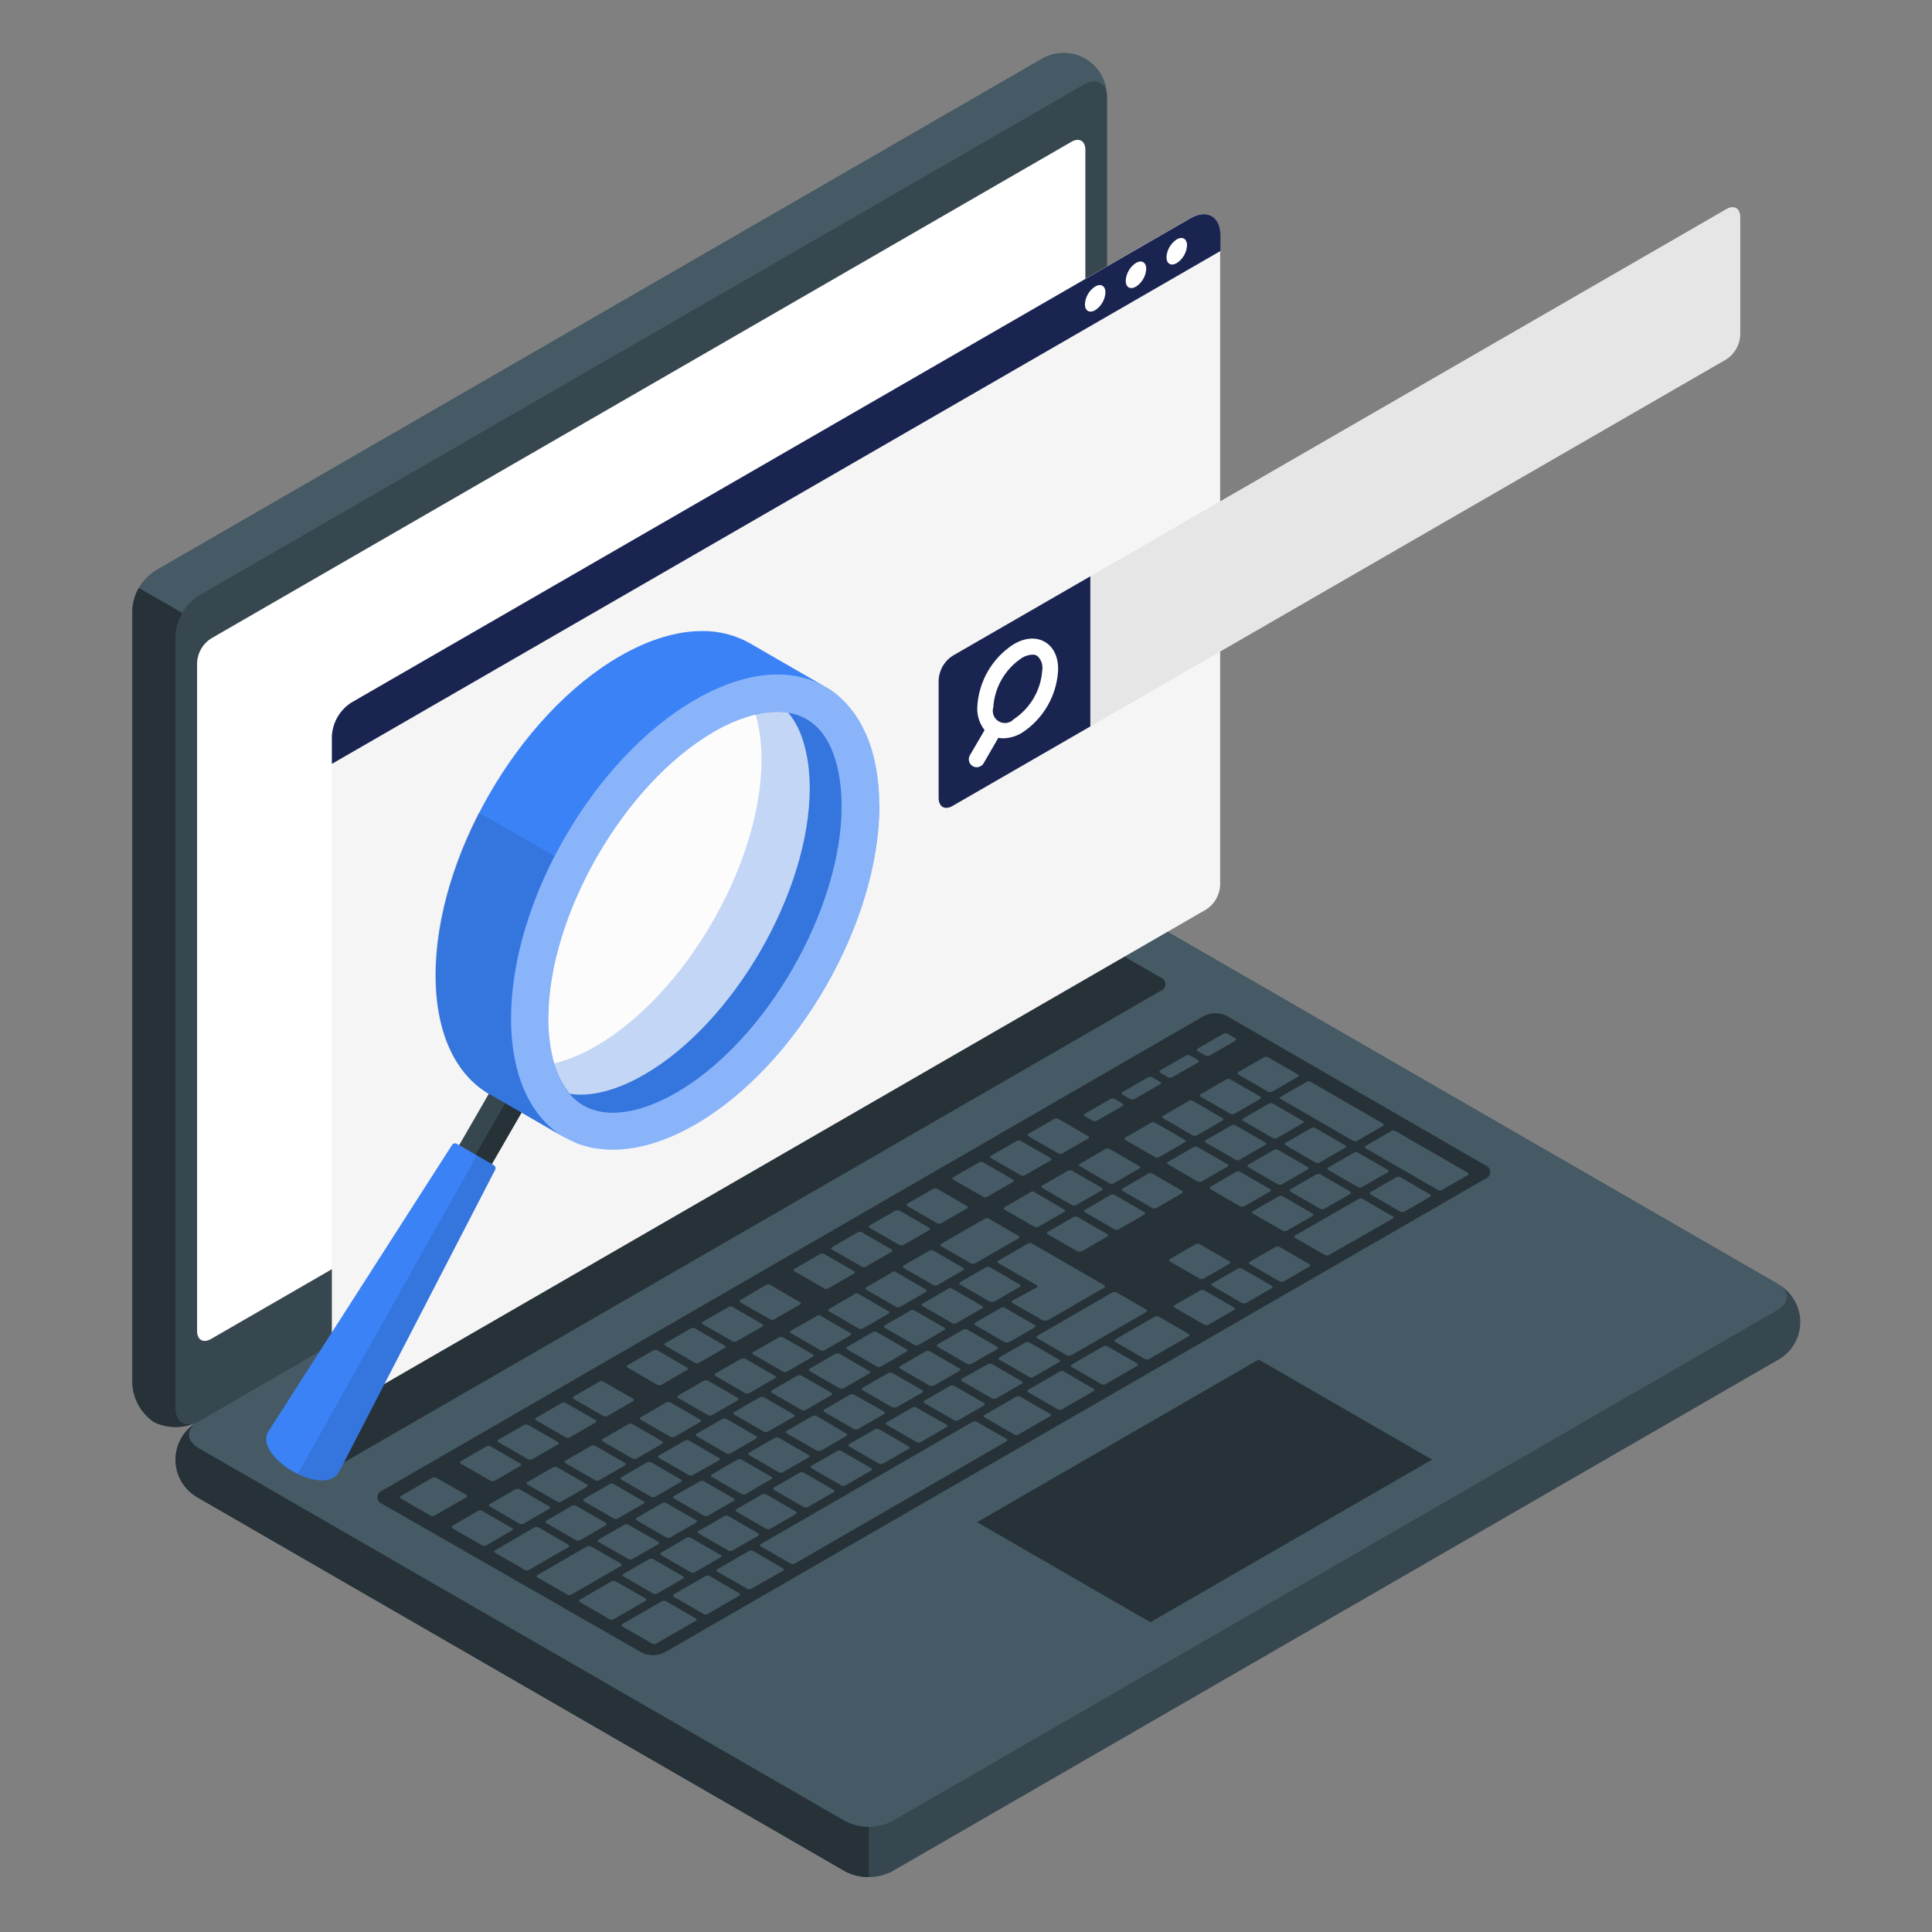 <?xml version="1.0" encoding="UTF-8"?>
<svg width="512px" height="512px" viewBox="0 0 512 512" version="1.1" xmlns="http://www.w3.org/2000/svg" xmlns:xlink="http://www.w3.org/1999/xlink">
    <rect x="0" y="0" width="512" height="512" fill="#808080" stroke="none"/>
    <title>hledani</title>
    <g id="hledani" stroke="none" stroke-width="1" fill="none" fill-rule="evenodd">
        <g id="report" transform="translate(35, 14)" fill-rule="nonzero">
            <path d="M11.49,372.811 C11.796,376.98 14.069,380.753 17.61,382.974 L189.101,481.984 C192.948,483.936 197.494,483.936 201.341,481.984 L435.97,346.508 C439.739,344.518 442.097,340.606 442.097,336.345 C442.097,332.083 439.739,328.172 435.97,326.182 L264.493,227.243 C260.647,225.291 256.1,225.291 252.253,227.243 L17.61,362.677 C14.076,364.891 11.805,368.653 11.49,372.811 Z" id="Path" fill="#37474F"></path>
            <path d="M82.253,325.334 L17.617,362.677 C13.848,364.666 11.49,368.578 11.49,372.839 C11.49,377.101 13.848,381.012 17.617,383.002 L189.108,482.012 C190.994,482.997 193.101,483.484 195.228,483.426 L195.228,325.334 L82.253,325.334 Z" id="Path" fill="#263238"></path>
            <path d="M5.739,362.875 C2.284,360.52 0.153,356.664 0,352.486 L0,147.836 C0.231,143.528 2.505,139.589 6.12,137.236 L240.748,1.759 C244.358,-0.505 248.922,-0.589 252.612,1.54 C256.303,3.669 258.514,7.664 258.36,11.921 L258.36,216.585 C258.125,220.892 255.851,224.829 252.239,227.186 L17.611,362.677 C13.911,364.628 9.502,364.702 5.739,362.875 Z" id="Path" fill="#455A64"></path>
            <path d="M28.724,157.349 L1.798,141.801 C0.726,143.635 0.138,145.712 0.088,147.836 L0.088,352.486 C0.242,356.664 2.373,360.52 5.827,362.875 C9.591,364.689 13.993,364.605 17.686,362.649 L44.455,347.2 L28.724,157.349 Z" id="Path" fill="#263238"></path>
            <path d="M11.49,154.48 L11.49,359.115 C11.49,363.017 14.232,364.599 17.61,362.649 L252.239,227.186 C255.851,224.829 258.124,220.892 258.359,216.586 L258.359,11.936 C258.359,8.035 255.617,6.452 252.239,8.402 L17.61,143.879 C13.995,146.233 11.721,150.172 11.49,154.48 Z" id="Path" fill="#37474F"></path>
            <path d="M17.61,369.744 L189.101,468.684 C192.948,470.636 197.495,470.636 201.341,468.684 L435.97,333.207 C439.363,331.257 439.363,328.091 435.97,326.14 L264.494,227.2 C260.647,225.249 256.1,225.249 252.253,227.2 L17.61,362.677 C14.218,364.599 14.218,367.765 17.61,369.744 Z" id="Path" fill="#455A64"></path>
            <path d="M20.901,155.228 L248.957,23.568 C250.978,22.395 252.632,23.342 252.632,25.688 L252.632,202.833 C252.488,205.416 251.123,207.777 248.957,209.193 L20.901,340.854 C18.866,342.027 17.226,341.08 17.226,338.734 L17.226,161.589 C17.364,159.003 18.73,156.639 20.901,155.228 Z" id="Path" fill="#FFFFFF"></path>
            <path d="M37.519,364.416 L255.314,238.621 C257.237,237.646 259.51,237.646 261.433,238.621 L272.585,245.052 C273.343,245.309 273.852,246.019 273.852,246.818 C273.852,247.618 273.343,248.328 272.585,248.585 L54.748,374.366 C52.825,375.341 50.552,375.341 48.628,374.366 L37.519,367.949 C36.762,367.692 36.253,366.982 36.253,366.182 C36.253,365.383 36.762,364.672 37.519,364.416 Z" id="Path" fill="#263238"></path>
            <path d="M66.235,381.052 L284.016,255.257 C285.944,254.281 288.222,254.281 290.15,255.257 L358.659,294.832 C359.416,295.089 359.925,295.8 359.925,296.599 C359.925,297.399 359.416,298.109 358.659,298.366 L141.118,423.906 C139.19,424.882 136.913,424.882 134.984,423.906 L66.235,384.514 C65.516,384.242 65.04,383.552 65.04,382.783 C65.04,382.013 65.516,381.324 66.235,381.052 Z" id="Path" fill="#263238"></path>
            <path d="M261.456,311.794 L268.283,307.85 C268.566,307.681 268.552,307.412 268.283,307.228 L260.396,302.677 C260.055,302.501 259.649,302.501 259.308,302.677 L252.495,306.621 C252.198,306.79 252.213,307.059 252.495,307.242 L260.383,311.794 C260.72,311.965 261.119,311.965 261.456,311.794 Z M248.001,296.246 L241.188,300.19 C240.891,300.345 240.905,300.628 241.188,300.811 L249.075,305.362 C249.416,305.538 249.822,305.538 250.163,305.362 L256.99,301.419 C257.273,301.25 257.259,300.967 256.99,300.797 L249.089,296.246 C248.748,296.07 248.342,296.07 248.001,296.246 Z M225.98,308.967 L214.432,315.624 C214.149,315.793 214.163,316.076 214.432,316.26 L222.319,320.811 C222.66,320.988 223.066,320.988 223.407,320.811 L234.94,314.154 C235.237,313.984 235.209,313.702 234.94,313.532 L227.054,308.967 C226.717,308.791 226.316,308.791 225.98,308.967 Z M238.036,301.998 L231.223,305.942 C230.927,306.112 230.941,306.394 231.223,306.564 L239.11,311.115 C239.452,311.291 239.857,311.291 240.199,311.115 L247.025,307.172 C247.308,307.002 247.294,306.734 247.025,306.55 L239.124,301.9 C238.783,301.723 238.377,301.723 238.036,301.9 L238.036,301.998 Z M211.28,317.447 L204.467,321.377 C204.17,321.546 204.199,321.829 204.467,322.012 L212.354,326.564 C212.692,326.733 213.09,326.733 213.428,326.564 L220.255,322.62 C220.538,322.451 220.523,322.168 220.255,321.999 L212.368,317.447 C212.027,317.271 211.621,317.271 211.28,317.447 Z M201.386,323.2 L194.573,327.144 C194.276,327.299 194.305,327.582 194.573,327.765 L202.46,332.317 C202.801,332.492 203.207,332.492 203.548,332.317 L210.375,328.373 C210.658,328.204 210.644,327.921 210.375,327.751 L202.403,323.101 C202.062,322.925 201.656,322.925 201.315,323.101 L201.386,323.2 Z M232.411,341.716 L239.223,337.772 C239.52,337.603 239.492,337.334 239.223,337.15 L231.336,332.599 C231,332.423 230.599,332.423 230.262,332.599 L223.435,336.542 C223.153,336.712 223.167,336.981 223.435,337.164 L231.322,341.716 C231.655,341.846 232.028,341.82 232.34,341.645 L232.411,341.716 Z M222.432,347.468 L229.259,343.525 C229.542,343.369 229.527,343.087 229.259,342.903 L221.372,338.352 C221.03,338.176 220.625,338.176 220.284,338.352 L213.471,342.295 C213.174,342.465 213.202,342.748 213.471,342.917 L221.357,347.468 C221.686,347.599 222.055,347.573 222.361,347.398 L222.432,347.468 Z M212.467,353.221 L219.294,349.292 C219.577,349.122 219.563,348.84 219.294,348.656 L211.407,344.104 C211.064,343.935 210.662,343.935 210.318,344.104 L203.506,348.048 C203.209,348.218 203.237,348.501 203.506,348.67 L211.379,353.221 C211.711,353.352 212.085,353.326 212.397,353.151 L212.467,353.221 Z M202.573,358.974 L209.4,355.045 C209.683,354.875 209.668,354.592 209.4,354.408 L201.513,349.857 C201.172,349.681 200.766,349.681 200.425,349.857 L193.612,353.786 C193.315,353.956 193.33,354.238 193.612,354.423 L201.499,358.974 C201.807,359.074 202.142,359.049 202.432,358.903 L202.573,358.974 Z M251.633,317.645 L258.46,313.702 C258.742,313.546 258.729,313.263 258.46,313.08 L250.573,308.528 C250.23,308.359 249.828,308.359 249.485,308.528 L242.672,312.472 C242.375,312.641 242.389,312.924 242.672,313.094 L250.559,317.645 C250.866,317.75 251.204,317.725 251.492,317.574 L251.633,317.645 Z M242.446,336.02 L257.654,327.228 C257.937,327.073 257.923,326.79 257.654,326.606 L238.502,315.554 C238.161,315.377 237.755,315.377 237.414,315.554 L229.555,320.105 C229.259,320.26 229.287,320.543 229.555,320.726 L239.704,326.578 C240.015,326.762 240.029,327.045 239.704,327.214 L233.301,330.691 C233.018,330.847 233.033,331.129 233.301,331.313 L241.216,335.822 C241.546,336.02 241.952,336.047 242.305,335.892 L242.446,336.02 Z M191.492,328.952 L184.679,332.896 C184.382,333.066 184.397,333.334 184.679,333.518 L192.566,338.069 C192.908,338.245 193.313,338.245 193.655,338.069 L200.482,334.126 C200.764,333.956 200.75,333.688 200.482,333.504 L192.594,328.952 C192.227,328.696 191.745,328.668 191.35,328.882 L191.492,328.952 Z M181.598,334.705 L174.559,338.648 C174.276,338.818 174.291,339.101 174.559,339.27 L182.446,343.822 C182.787,343.998 183.193,343.998 183.534,343.822 L190.361,339.878 C190.644,339.723 190.629,339.44 190.361,339.256 L182.418,334.663 C182.096,334.496 181.716,334.486 181.386,334.635 L181.598,334.705 Z M131.535,399.157 C131.875,399.333 132.282,399.333 132.622,399.157 L139.449,395.214 C139.732,395.058 139.718,394.776 139.449,394.592 L131.535,390.069 C131.193,389.893 130.788,389.893 130.446,390.069 L123.633,394.012 C123.337,394.182 123.35,394.465 123.633,394.635 L131.535,399.157 Z M101.612,380.67 L94.785,384.613 C94.503,384.783 94.516,385.052 94.785,385.235 L102.672,389.786 C103.014,389.962 103.419,389.962 103.761,389.786 L110.587,385.843 C110.87,385.673 110.856,385.405 110.587,385.221 L102.701,380.67 C102.371,380.508 101.985,380.508 101.655,380.67 L101.612,380.67 Z M117.654,394.168 C117.996,394.344 118.401,394.344 118.743,394.168 L125.556,390.224 C125.852,390.069 125.824,389.786 125.556,389.603 L117.683,385.052 C117.341,384.875 116.936,384.875 116.594,385.052 L109.767,388.995 C109.485,389.165 109.499,389.447 109.767,389.617 L117.654,394.168 Z M149.132,402.648 L155.958,398.705 C156.241,398.536 156.227,398.267 155.958,398.083 L148.072,393.532 C147.73,393.356 147.325,393.356 146.983,393.532 L140.17,397.476 C139.874,397.631 139.902,397.914 140.17,398.097 L148.043,402.648 C148.394,402.844 148.819,402.849 149.174,402.663 L149.132,402.648 Z M138.079,408.302 C138.42,408.478 138.826,408.478 139.167,408.302 L145.994,404.359 C146.276,404.203 146.262,403.921 145.994,403.737 L138.107,399.186 C137.765,399.009 137.36,399.009 137.018,399.186 L130.206,403.129 C129.909,403.299 129.923,403.582 130.206,403.751 L138.079,408.302 Z M111.577,374.832 L104.764,378.776 C104.467,378.931 104.482,379.214 104.764,379.398 L112.651,383.949 C112.993,384.125 113.398,384.125 113.74,383.949 L120.566,380.006 C120.849,379.836 120.835,379.553 120.566,379.384 L112.679,374.832 C112.332,374.692 111.939,374.723 111.619,374.917 L111.577,374.832 Z M161.414,346.069 L154.587,349.999 C154.304,350.168 154.319,350.451 154.587,350.62 L162.474,355.186 C162.817,355.355 163.22,355.355 163.562,355.186 L170.375,351.256 C170.672,351.087 170.658,350.804 170.375,350.62 L162.489,346.069 C162.15,345.938 161.769,345.969 161.456,346.154 L161.414,346.069 Z M121.64,369.164 L114.828,373.094 C114.531,373.263 114.545,373.546 114.828,373.73 L122.715,378.281 C123.057,378.45 123.46,378.45 123.803,378.281 L130.63,374.338 C130.912,374.168 130.898,373.885 130.63,373.716 L122.743,369.15 C122.394,368.981 121.985,368.986 121.64,369.164 Z M171.478,340.387 L164.595,344.302 C164.312,344.472 164.326,344.754 164.595,344.924 L172.481,349.475 C172.823,349.652 173.228,349.652 173.57,349.475 L180.382,345.546 C180.679,345.377 180.665,345.094 180.382,344.91 L172.524,340.415 C172.181,340.232 171.773,340.222 171.421,340.387 L171.478,340.387 Z M151.548,351.906 L144.722,355.836 C144.439,356.005 144.453,356.288 144.722,356.472 L152.609,361.023 C152.951,361.192 153.354,361.192 153.697,361.023 L160.509,357.094 C160.806,356.924 160.778,356.642 160.509,356.458 L152.637,351.906 C152.278,351.718 151.85,351.718 151.492,351.906 L151.548,351.906 Z M141.57,357.659 L134.757,361.589 C134.46,361.758 134.489,362.041 134.757,362.224 L142.644,366.776 C142.987,366.945 143.389,366.945 143.732,366.776 L150.545,362.846 C150.828,362.677 150.813,362.394 150.545,362.211 L142.658,357.659 C142.3,357.471 141.871,357.471 141.513,357.659 L141.57,357.659 Z M131.535,363.412 L124.722,367.341 C124.425,367.511 124.453,367.794 124.722,367.977 L132.595,372.528 C132.936,372.704 133.342,372.704 133.683,372.528 L140.51,368.599 C140.792,368.429 140.778,368.147 140.51,367.963 L132.622,363.412 C132.28,363.243 131.877,363.243 131.535,363.412 Z M182.488,370.479 L189.301,366.549 C189.598,366.38 189.584,366.097 189.301,365.914 L181.4,361.264 C181.057,361.094 180.655,361.094 180.311,361.264 L173.485,365.193 C173.202,365.363 173.216,365.645 173.485,365.829 L181.371,370.38 C181.72,370.58 182.145,370.59 182.503,370.409 L182.488,370.479 Z M270.05,283.525 L263.223,287.468 C262.941,287.638 262.954,287.906 263.223,288.091 L271.11,292.642 C271.452,292.818 271.857,292.818 272.199,292.642 L279.011,288.698 C279.308,288.529 279.294,288.26 279.011,288.076 L271.124,283.525 C270.787,283.354 270.387,283.354 270.05,283.525 Z M257.979,290.493 L251.167,294.437 C250.87,294.592 250.898,294.875 251.167,295.058 L259.04,299.61 C259.382,299.779 259.785,299.779 260.128,299.61 L266.955,295.666 C267.237,295.497 267.223,295.214 266.955,295.045 L259.068,290.493 C258.735,290.29 258.322,290.263 257.965,290.423 L257.979,290.493 Z M280.015,277.772 L273.202,281.716 C272.905,281.871 272.92,282.154 273.202,282.338 L281.089,286.889 C281.431,287.065 281.836,287.065 282.178,286.889 L289.004,282.946 C289.287,282.776 289.273,282.493 289.004,282.324 L281.117,277.772 C280.766,277.543 280.32,277.517 279.944,277.702 L280.015,277.772 Z M228.425,330.974 L235.252,327.03 C235.535,326.861 235.52,326.578 235.252,326.408 L227.365,321.857 C227.023,321.681 226.618,321.681 226.276,321.857 L219.464,325.801 C219.167,325.956 219.181,326.239 219.464,326.423 L227.35,330.974 C227.695,331.118 228.088,331.092 228.41,330.903 L228.425,330.974 Z M291.068,272.048 C290.726,271.872 290.321,271.872 289.979,272.048 L283.167,275.991 C282.87,276.147 282.884,276.429 283.167,276.614 L291.054,281.165 C291.397,281.334 291.799,281.334 292.142,281.165 L298.969,277.221 C299.252,277.052 299.237,276.769 298.969,276.599 L291.068,272.048 Z M192.467,364.656 L199.294,360.726 C199.577,360.557 199.562,360.274 199.294,360.091 L191.365,355.61 C191.023,355.434 190.618,355.434 190.277,355.61 L183.464,359.539 C183.167,359.709 183.181,359.991 183.464,360.175 L191.35,364.726 C191.712,364.883 192.128,364.857 192.467,364.656 Z M314.686,294.098 L321.513,290.154 C321.795,289.999 321.782,289.716 321.513,289.532 L313.584,284.939 C313.242,284.762 312.837,284.762 312.495,284.939 L305.683,288.882 C305.385,289.052 305.4,289.334 305.683,289.504 L313.57,294.055 C313.911,294.255 314.33,294.27 314.686,294.098 Z M293.485,293.348 L300.312,289.405 C300.594,289.235 300.58,288.967 300.312,288.783 L292.425,284.232 C292.083,284.056 291.678,284.056 291.336,284.232 L284.523,288.175 C284.227,288.345 284.241,288.613 284.523,288.797 L292.41,293.348 C292.729,293.533 293.116,293.559 293.456,293.419 L293.485,293.348 Z M302.347,278.479 C302.006,278.303 301.6,278.303 301.259,278.479 L294.446,282.422 C294.149,282.578 294.163,282.861 294.446,283.045 L302.332,287.596 C302.674,287.772 303.079,287.772 303.421,287.596 L310.248,283.652 C310.531,283.483 310.517,283.2 310.248,283.03 L302.347,278.479 Z M304.453,277.263 L323.591,288.317 C323.932,288.493 324.338,288.493 324.679,288.317 L331.506,284.373 C331.788,284.203 331.774,283.935 331.506,283.751 L312.354,272.698 C312.012,272.522 311.607,272.522 311.265,272.698 L304.453,276.641 C304.086,276.797 304.113,277.08 304.425,277.263 L304.453,277.263 Z M281.329,289.985 L274.502,293.928 C274.22,294.098 274.234,294.38 274.502,294.55 L282.389,299.101 C282.73,299.277 283.136,299.277 283.477,299.101 L290.29,295.158 C290.587,295.002 290.573,294.719 290.29,294.536 L282.404,289.985 C282.078,289.814 281.692,289.803 281.357,289.956 L281.329,289.985 Z M206.319,333.292 L199.464,337.235 C199.181,337.405 199.195,337.688 199.464,337.857 L207.351,342.408 C207.692,342.584 208.098,342.584 208.439,342.408 L215.251,338.465 C215.548,338.309 215.534,338.027 215.251,337.843 L207.365,333.292 C207.032,333.112 206.633,333.101 206.29,333.263 L206.319,333.292 Z M303.661,299.85 C304.003,300.026 304.408,300.026 304.75,299.85 L311.577,295.907 C311.859,295.751 311.845,295.469 311.577,295.285 L303.69,290.733 C303.347,290.564 302.944,290.564 302.601,290.733 L295.788,294.677 C295.492,294.846 295.506,295.129 295.788,295.299 L303.661,299.85 Z M216.284,327.539 L209.471,331.483 C209.174,331.652 209.188,331.921 209.471,332.104 L217.357,336.655 C217.699,336.832 218.104,336.832 218.446,336.655 L225.273,332.712 C225.556,332.543 225.541,332.274 225.273,332.091 L217.386,327.539 C217.038,327.339 216.612,327.329 216.255,327.511 L216.284,327.539 Z M141.57,393.433 C141.911,393.609 142.317,393.609 142.658,393.433 L149.485,389.49 C149.767,389.32 149.753,389.052 149.485,388.868 L141.598,384.316 C141.257,384.14 140.851,384.14 140.51,384.316 L133.697,388.26 C133.4,388.43 133.429,388.698 133.697,388.882 L141.57,393.433 Z M126.587,379.299 L119.76,383.242 C119.478,383.412 119.492,383.68 119.76,383.864 L127.648,388.415 C127.989,388.592 128.394,388.592 128.735,388.415 L135.548,384.472 C135.845,384.302 135.831,384.034 135.548,383.85 L127.662,379.299 C127.317,379.118 126.904,379.118 126.559,379.299 L126.587,379.299 Z M152.637,387.68 L159.45,383.737 C159.732,383.567 159.718,383.285 159.45,383.115 L151.563,378.564 C151.221,378.388 150.816,378.388 150.474,378.564 L143.591,382.465 C143.308,382.62 143.322,382.903 143.591,383.087 L151.478,387.638 C151.823,387.842 152.249,387.859 152.609,387.68 L152.637,387.68 Z M162.602,381.928 L169.414,377.984 C169.711,377.815 169.683,377.532 169.414,377.362 L161.542,372.811 C161.2,372.635 160.795,372.635 160.453,372.811 L153.626,376.741 C153.344,376.91 153.357,377.193 153.626,377.376 L161.513,381.928 C161.864,382.107 162.279,382.107 162.63,381.928 L162.602,381.928 Z M172.495,376.161 L179.308,372.232 C179.605,372.062 179.591,371.779 179.308,371.61 L171.421,367.044 C171.078,366.875 170.676,366.875 170.333,367.044 L163.506,370.974 C163.223,371.143 163.237,371.426 163.506,371.61 L171.393,376.161 C171.745,376.352 172.171,376.352 172.524,376.161 L172.495,376.161 Z M136.482,373.546 L129.655,377.49 C129.372,377.645 129.386,377.928 129.655,378.112 L137.541,382.663 C137.883,382.839 138.288,382.839 138.63,382.663 L145.457,378.719 C145.74,378.55 145.725,378.267 145.457,378.097 L137.57,373.546 C137.24,373.384 136.854,373.384 136.524,373.546 L136.482,373.546 Z M146.446,367.794 L139.633,371.723 C139.336,371.893 139.351,372.175 139.633,372.359 L147.52,376.91 C147.863,377.08 148.266,377.08 148.609,376.91 L155.563,372.995 C155.845,372.825 155.831,372.542 155.563,372.373 L147.676,367.822 C147.313,367.601 146.861,367.59 146.488,367.794 L146.446,367.794 Z M186.319,344.783 L179.591,348.712 C179.308,348.882 179.322,349.165 179.591,349.348 L187.478,353.899 C187.821,354.069 188.223,354.069 188.566,353.899 L195.379,349.97 C195.675,349.8 195.647,349.518 195.379,349.334 L187.506,344.783 C187.15,344.587 186.718,344.587 186.361,344.783 L186.319,344.783 Z M176.34,350.536 L169.527,354.465 C169.245,354.634 169.259,354.917 169.527,355.101 L177.414,359.652 C177.757,359.822 178.16,359.822 178.502,359.652 L185.315,355.723 C185.612,355.553 185.583,355.271 185.315,355.087 L177.428,350.536 C177.097,350.38 176.713,350.38 176.382,350.536 L176.34,350.536 Z M196.283,339.016 L189.485,342.96 C189.202,343.129 189.216,343.412 189.485,343.581 L197.372,348.147 C197.715,348.316 198.117,348.316 198.46,348.147 L205.272,344.203 C205.57,344.048 205.555,343.765 205.272,343.581 L197.386,339.03 C197.053,338.865 196.663,338.861 196.326,339.016 L196.283,339.016 Z M156.41,362.041 L149.598,365.97 C149.301,366.14 149.315,366.423 149.598,366.606 L157.485,371.157 C157.828,371.327 158.23,371.327 158.573,371.157 L165.4,367.214 C165.683,367.044 165.668,366.762 165.4,366.592 L157.513,362.027 C157.175,361.871 156.786,361.876 156.453,362.041 L156.41,362.041 Z M166.376,356.288 L159.563,360.217 C159.266,360.387 159.294,360.67 159.563,360.854 L167.449,365.405 C167.786,365.581 168.187,365.581 168.524,365.405 L175.351,361.476 C175.634,361.306 175.619,361.023 175.351,360.839 L167.464,356.288 C167.132,356.132 166.749,356.132 166.418,356.288 L166.376,356.288 Z M159.11,396.91 L165.923,392.967 C166.206,392.797 166.192,392.514 165.923,392.344 L158.036,387.793 C157.695,387.617 157.289,387.617 156.948,387.793 L150.135,391.737 C149.838,391.892 149.866,392.175 150.135,392.359 L158.022,396.91 C158.374,397.101 158.8,397.101 159.153,396.91 L159.11,396.91 Z M100.665,390.945 L92.778,386.394 C92.437,386.218 92.032,386.218 91.69,386.394 L84.891,390.366 C84.609,390.536 84.623,390.804 84.891,390.988 L92.778,395.539 C93.12,395.715 93.525,395.715 93.867,395.539 L100.679,391.596 C100.99,391.468 100.976,391.186 100.665,390.945 Z M115.591,395.327 L107.704,390.776 C107.366,390.607 106.968,390.607 106.63,390.776 L96.199,396.868 C95.916,397.037 95.93,397.32 96.199,397.489 L104.086,402.041 C104.427,402.217 104.833,402.217 105.174,402.041 L115.662,395.991 C115.986,395.85 115.902,395.567 115.591,395.383 L115.591,395.327 Z M88.566,382.14 L80.651,377.645 C80.31,377.469 79.904,377.469 79.563,377.645 L71.195,382.465 C70.913,382.634 70.927,382.917 71.195,383.101 L79.082,387.652 C79.424,387.828 79.829,387.828 80.171,387.652 L88.552,382.818 C88.892,382.663 88.877,382.38 88.566,382.196 L88.566,382.14 Z M94.997,378.422 C95.339,378.599 95.744,378.599 96.086,378.422 L102.898,374.479 C103.195,374.323 103.181,374.041 102.898,373.857 L95.011,369.306 C94.67,369.13 94.264,369.13 93.923,369.306 L87.096,373.249 C86.813,373.419 86.828,373.701 87.096,373.871 L94.997,378.422 Z M129.485,400.316 L121.64,395.822 C121.298,395.652 120.895,395.652 120.552,395.822 L107.435,403.398 C107.153,403.567 107.167,403.85 107.435,404.02 L115.322,408.585 C115.665,408.754 116.068,408.754 116.411,408.585 L129.527,401.009 C129.81,400.839 129.796,400.557 129.485,400.373 L129.485,400.316 Z M136.029,409.546 L128.142,405.08 C127.801,404.904 127.395,404.904 127.054,405.08 L118.658,409.928 C118.375,410.097 118.39,410.38 118.658,410.564 L126.545,415.115 C126.888,415.284 127.29,415.284 127.633,415.115 L136.029,410.267 C136.354,410.069 136.34,409.787 136.029,409.603 L136.029,409.546 Z M169.103,335.638 C169.445,335.814 169.85,335.814 170.192,335.638 L177.004,331.709 C177.301,331.539 177.273,331.257 177.004,331.073 L169.117,326.521 C168.775,326.352 168.372,326.352 168.029,326.521 L161.217,330.522 C160.934,330.691 160.948,330.974 161.217,331.144 L169.103,335.638 Z M149.16,347.158 C149.503,347.327 149.905,347.327 150.248,347.158 L157.075,343.228 C157.357,343.059 157.343,342.776 157.075,342.592 L149.188,338.041 C148.845,337.871 148.443,337.871 148.1,338.041 L141.287,341.97 C140.99,342.14 141.019,342.422 141.287,342.606 L149.16,347.158 Z M104.962,372.726 C105.303,372.903 105.709,372.903 106.05,372.726 L112.863,368.783 C113.16,368.613 113.145,368.345 112.863,368.161 L104.976,363.609 C104.634,363.434 104.229,363.434 103.887,363.609 L97.061,367.553 C96.778,367.723 96.792,367.991 97.061,368.175 L104.962,372.726 Z M159.138,341.475 C159.477,341.645 159.874,341.645 160.213,341.475 L167.04,337.546 C167.322,337.376 167.308,337.094 167.04,336.91 L159.153,332.359 C158.811,332.183 158.406,332.183 158.064,332.359 L151.251,336.288 C150.955,336.458 150.983,336.741 151.251,336.924 L159.138,341.475 Z M139.195,352.981 C139.536,353.157 139.942,353.157 140.283,352.981 L147.11,349.052 C147.393,348.882 147.379,348.599 147.11,348.415 L139.223,343.864 C138.881,343.695 138.478,343.695 138.135,343.864 L131.323,347.793 C131.026,347.963 131.04,348.246 131.323,348.43 L139.195,352.981 Z M141.499,410.352 C141.156,410.182 140.754,410.182 140.411,410.352 L129.923,416.387 C129.64,416.557 129.655,416.839 129.923,417.023 L137.81,421.574 C138.151,421.751 138.557,421.751 138.898,421.574 L149.386,415.525 C149.683,415.355 149.654,415.072 149.386,414.889 L141.499,410.352 Z M124.891,361.264 C125.234,361.433 125.637,361.433 125.98,361.264 L132.807,357.32 C133.089,357.151 133.075,356.868 132.807,356.698 L124.919,352.147 C124.578,351.971 124.172,351.971 123.831,352.147 L117.019,356.09 C116.722,356.246 116.736,356.529 117.019,356.712 L124.891,361.264 Z M114.926,366.917 C115.268,367.093 115.673,367.093 116.015,366.917 L122.842,362.974 C123.124,362.804 123.111,362.521 122.842,362.352 L114.955,357.801 C114.613,357.624 114.208,357.624 113.866,357.801 L107.054,361.744 C106.757,361.899 106.771,362.182 107.054,362.366 L114.926,366.917 Z M326.149,303.737 C325.807,303.561 325.402,303.561 325.061,303.737 L308.212,313.405 C307.93,313.574 307.944,313.857 308.212,314.041 L316.099,318.592 C316.443,318.761 316.845,318.761 317.188,318.592 L334.064,308.967 C334.361,308.797 334.347,308.515 334.064,308.331 L326.149,303.737 Z M304.113,316.458 C303.772,316.282 303.366,316.282 303.026,316.458 L296.213,320.387 C295.916,320.557 295.93,320.839 296.213,321.023 L304.099,325.574 C304.443,325.744 304.845,325.744 305.188,325.574 L312.015,321.645 C312.298,321.476 312.283,321.193 312.015,321.009 L304.113,316.458 Z M169.117,391.158 L175.93,387.214 C176.227,387.045 176.199,386.762 175.93,386.592 L168.057,382.026 C167.714,381.857 167.312,381.857 166.969,382.026 L160.142,385.956 C159.859,386.125 159.874,386.408 160.142,386.592 L168.029,391.143 C168.37,391.317 168.772,391.323 169.117,391.158 Z M284.184,327.963 C283.841,327.794 283.439,327.794 283.096,327.963 L276.269,331.892 C275.986,332.062 276.001,332.345 276.269,332.529 L284.156,337.08 C284.497,337.256 284.903,337.256 285.244,337.08 L292.057,333.15 C292.354,332.981 292.34,332.698 292.057,332.514 L284.184,327.963 Z M336.113,297.984 C335.771,297.815 335.368,297.815 335.025,297.984 L328.213,301.9 C327.916,302.069 327.93,302.352 328.213,302.522 L336.099,307.087 C336.443,307.256 336.845,307.256 337.188,307.087 L344.015,303.157 C344.298,302.988 344.283,302.705 344.015,302.522 L336.113,297.984 Z M353.965,296.783 L334.814,285.73 C334.472,285.554 334.067,285.554 333.725,285.73 L326.912,289.673 C326.615,289.843 326.629,290.126 326.912,290.295 L346.064,301.348 C346.405,301.525 346.811,301.525 347.152,301.348 L353.979,297.405 C354.29,297.25 354.276,296.967 353.965,296.783 Z M246.941,349.475 C246.599,349.299 246.194,349.299 245.852,349.475 L237.456,354.324 C237.174,354.493 237.188,354.776 237.456,354.945 L245.344,359.497 C245.685,359.673 246.091,359.673 246.432,359.497 L254.828,354.649 C255.11,354.479 255.096,354.196 254.828,354.027 L246.941,349.475 Z M272.114,334.931 C271.773,334.756 271.367,334.756 271.026,334.931 L260.538,340.981 C260.255,341.15 260.269,341.433 260.538,341.603 L268.425,346.168 C268.768,346.337 269.17,346.337 269.513,346.168 L280.001,340.119 C280.283,339.949 280.269,339.666 280.001,339.482 L272.114,334.931 Z M223.859,362.79 C223.516,362.621 223.114,362.621 222.771,362.79 L166.644,395.186 C166.361,395.355 166.376,395.638 166.644,395.822 L174.531,400.373 C174.874,400.542 175.276,400.542 175.619,400.373 L231.746,367.963 C232.029,367.794 232.015,367.511 231.746,367.327 L223.859,362.79 Z M164.58,397.023 C164.239,396.847 163.833,396.847 163.492,397.023 L155.111,401.871 C154.813,402.041 154.828,402.323 155.111,402.493 L162.997,407.044 C163.339,407.221 163.744,407.221 164.086,407.044 L172.524,402.253 C172.807,402.083 172.792,401.801 172.524,401.631 L164.58,397.023 Z M235.393,356.133 C235.05,355.964 234.647,355.964 234.305,356.133 L225.923,360.981 C225.626,361.151 225.64,361.433 225.923,361.617 L233.81,366.168 C234.153,366.337 234.555,366.337 234.898,366.168 L243.294,361.32 C243.591,361.164 243.563,360.882 243.294,360.698 L235.393,356.133 Z M153.047,403.666 C152.704,403.497 152.301,403.497 151.958,403.666 L143.563,408.515 C143.28,408.684 143.294,408.967 143.563,409.15 L151.45,413.701 C151.792,413.871 152.195,413.871 152.538,413.701 L160.919,408.867 C161.217,408.698 161.202,408.415 160.919,408.232 L153.047,403.666 Z M258.474,342.79 C258.131,342.621 257.729,342.621 257.386,342.79 L249.004,347.624 C248.707,347.793 248.722,348.076 249.004,348.26 L256.891,352.811 C257.234,352.98 257.637,352.98 257.979,352.811 L266.375,347.963 C266.672,347.793 266.644,347.511 266.375,347.327 L258.474,342.79 Z M294.149,322.196 C293.807,322.02 293.402,322.02 293.061,322.196 L286.248,326.126 C285.951,326.295 285.965,326.578 286.248,326.762 L294.135,331.313 C294.478,331.482 294.88,331.482 295.223,331.313 L302.05,327.384 C302.332,327.214 302.319,326.932 302.05,326.748 L294.149,322.196 Z M315.986,306.338 L322.799,302.409 C323.096,302.239 323.082,301.956 322.799,301.772 L314.912,297.221 C314.569,297.052 314.167,297.052 313.824,297.221 L306.997,301.164 C306.714,301.334 306.728,301.617 306.997,301.787 L314.884,306.352 C315.231,306.526 315.639,306.526 315.986,306.352 L315.986,306.338 Z M271.464,306.14 L278.291,302.197 C278.573,302.027 278.559,301.744 278.291,301.575 L270.403,297.023 C270.062,296.847 269.656,296.847 269.315,297.023 L262.502,300.967 C262.206,301.137 262.234,301.405 262.502,301.589 L270.375,306.14 C270.717,306.316 271.122,306.316 271.464,306.14 Z M248.849,345.193 L268.778,333.688 C269.061,333.518 269.047,333.235 268.778,333.051 L260.891,328.5 C260.548,328.331 260.146,328.331 259.803,328.5 L239.873,340.02 C239.591,340.175 239.605,340.458 239.873,340.641 L247.76,345.193 C248.113,345.347 248.519,345.321 248.849,345.122 L248.849,345.193 Z M304.933,312.161 C305.277,312.33 305.679,312.33 306.022,312.161 L312.835,308.232 C313.131,308.062 313.117,307.78 312.835,307.595 L304.947,303.044 C304.606,302.869 304.2,302.869 303.859,303.044 L297.033,306.974 C296.75,307.143 296.764,307.426 297.033,307.61 L304.933,312.161 Z M294.757,305.674 L301.569,301.744 C301.867,301.575 301.852,301.292 301.569,301.108 L293.682,296.557 C293.34,296.387 292.937,296.387 292.594,296.557 L285.767,300.5 C285.485,300.67 285.499,300.953 285.767,301.122 L293.655,305.688 C294.015,305.836 294.423,305.804 294.757,305.603 L294.757,305.674 Z M238.884,350.903 L245.697,346.96 C245.993,346.79 245.966,346.521 245.697,346.338 L237.81,341.787 C237.468,341.61 237.063,341.61 236.721,341.787 L229.867,345.716 C229.569,345.886 229.598,346.154 229.867,346.338 L237.754,350.889 C238.127,351.102 238.586,351.097 238.955,350.875 L238.884,350.903 Z M282.898,324.839 C283.241,325.009 283.644,325.009 283.986,324.839 L290.813,320.91 C291.096,320.74 291.082,320.458 290.813,320.274 L282.926,315.723 C282.584,315.554 282.181,315.554 281.838,315.723 L275.026,319.666 C274.729,319.836 274.743,320.119 275.026,320.288 L282.898,324.839 Z M189.047,379.638 L195.859,375.709 C196.156,375.539 196.142,375.256 195.859,375.073 L187.972,370.522 C187.63,370.352 187.227,370.352 186.884,370.522 L180.057,374.451 C179.775,374.621 179.789,374.903 180.057,375.087 L187.944,379.638 C188.291,379.812 188.7,379.812 189.047,379.638 Z M199.011,373.885 L205.838,369.956 C206.121,369.787 206.106,369.504 205.838,369.32 L197.965,364.769 C197.624,364.593 197.218,364.593 196.877,364.769 L190.05,368.698 C189.768,368.868 189.782,369.15 190.05,369.334 L197.937,373.885 C198.276,374.05 198.672,374.05 199.011,373.885 Z M179.082,385.391 L185.895,381.461 C186.191,381.292 186.178,381.009 185.895,380.825 L178.022,376.274 C177.679,376.105 177.277,376.105 176.933,376.274 L170.107,380.203 C169.824,380.373 169.838,380.656 170.107,380.84 L177.994,385.391 C178.335,385.566 178.74,385.566 179.082,385.391 Z M218.941,362.38 L225.768,358.45 C226.05,358.281 226.036,357.998 225.768,357.815 L217.881,353.264 C217.538,353.094 217.135,353.094 216.792,353.264 L209.979,357.207 C209.683,357.377 209.697,357.659 209.979,357.829 L217.866,362.38 C218.204,362.551 218.603,362.551 218.941,362.38 Z M209.046,368.133 L215.873,364.204 C216.156,364.034 216.142,363.751 215.873,363.567 L207.86,359.016 C207.518,358.84 207.113,358.84 206.771,359.016 L199.958,362.945 C199.661,363.115 199.675,363.398 199.958,363.567 L207.845,368.133 C208.2,368.316 208.622,368.316 208.976,368.133 L209.046,368.133 Z M228.976,356.627 L235.803,352.684 C236.086,352.528 236.071,352.246 235.803,352.062 L227.916,347.511 C227.575,347.335 227.169,347.335 226.828,347.511 L219.902,351.37 C219.605,351.539 219.633,351.822 219.902,351.992 L227.775,356.543 C228.113,356.761 228.538,356.793 228.905,356.627 L228.976,356.627 Z M274.573,271.497 C274.914,271.673 275.32,271.673 275.661,271.497 L282.488,267.553 C282.771,267.398 282.757,267.115 282.488,266.931 L280.397,265.716 C280.053,265.546 279.651,265.546 279.308,265.716 L272.481,269.645 C272.199,269.815 272.212,270.097 272.481,270.281 L274.573,271.497 Z M225.541,303.157 C225.882,303.334 226.288,303.334 226.629,303.157 L233.442,299.228 C233.739,299.058 233.725,298.776 233.442,298.592 L225.556,294.041 C225.212,293.872 224.81,293.872 224.467,294.041 L217.64,297.97 C217.357,298.14 217.372,298.423 217.64,298.606 L225.541,303.157 Z M245.471,291.653 C245.814,291.822 246.216,291.822 246.559,291.653 L253.386,287.723 C253.669,287.553 253.654,287.271 253.386,287.087 L245.499,282.536 C245.158,282.359 244.752,282.359 244.411,282.536 L237.541,286.465 C237.245,286.634 237.259,286.917 237.541,287.101 L245.471,291.653 Z M213.371,310.182 C213.715,310.352 214.117,310.352 214.46,310.182 L221.273,306.239 C221.57,306.069 221.556,305.787 221.273,305.617 L213.386,301.051 C213.043,300.882 212.641,300.882 212.298,301.051 L205.471,304.981 C205.188,305.15 205.202,305.433 205.471,305.617 L213.371,310.182 Z M235.506,297.461 C235.849,297.631 236.251,297.631 236.594,297.461 L243.421,293.532 C243.704,293.363 243.69,293.08 243.421,292.896 L235.535,288.345 C235.191,288.175 234.789,288.175 234.446,288.345 L227.633,292.274 C227.336,292.444 227.35,292.726 227.633,292.91 L235.506,297.461 Z M193.372,321.687 C193.713,321.864 194.119,321.864 194.46,321.687 L201.273,317.744 C201.57,317.574 201.541,317.292 201.273,317.122 L193.4,312.571 C193.059,312.395 192.653,312.395 192.312,312.571 L185.485,316.514 C185.202,316.67 185.216,316.953 185.485,317.136 L193.372,321.687 Z M203.336,315.935 C203.68,316.104 204.081,316.104 204.425,315.935 L211.238,311.991 C211.534,311.822 211.52,311.539 211.238,311.369 L203.365,306.818 C203.023,306.642 202.618,306.642 202.276,306.818 L195.449,310.762 C195.167,310.917 195.181,311.2 195.449,311.384 L203.336,315.935 Z M254.573,283.016 C254.916,283.186 255.318,283.186 255.662,283.016 L262.489,279.087 C262.771,278.917 262.757,278.634 262.489,278.451 L260.383,277.236 C260.039,277.066 259.637,277.066 259.294,277.236 L252.481,281.165 C252.184,281.335 252.213,281.617 252.481,281.8 L254.573,283.016 Z M284.481,265.744 C284.818,265.92 285.219,265.92 285.556,265.744 L292.383,261.801 C292.665,261.631 292.651,261.363 292.383,261.179 L290.29,259.963 C289.949,259.787 289.543,259.787 289.202,259.963 L282.375,263.892 C282.092,264.062 282.107,264.345 282.375,264.529 L284.481,265.744 Z M301.033,275.313 C301.375,275.482 301.778,275.482 302.121,275.313 L308.948,271.369 C309.23,271.2 309.216,270.917 308.948,270.748 L301.06,266.182 C300.718,266.013 300.315,266.013 299.972,266.182 L293.16,270.112 C292.863,270.281 292.891,270.564 293.16,270.748 L301.033,275.313 Z M325.951,300.599 L332.778,296.656 C333.06,296.5 333.047,296.217 332.778,296.034 L324.891,291.483 C324.548,291.313 324.146,291.313 323.803,291.483 L316.99,295.426 C316.693,295.596 316.707,295.878 316.99,296.048 L324.877,300.599 C325.215,300.77 325.614,300.77 325.951,300.599 Z M264.538,277.263 C264.881,277.433 265.283,277.433 265.626,277.263 L272.453,273.334 C272.736,273.165 272.721,272.882 272.453,272.698 L270.347,271.482 C270.004,271.313 269.602,271.313 269.259,271.482 L262.446,275.412 C262.163,275.582 262.177,275.864 262.446,276.048 L264.538,277.263 Z M183.407,327.44 C183.748,327.616 184.154,327.616 184.495,327.44 L191.308,323.497 C191.591,323.327 191.576,323.058 191.308,322.875 L183.421,318.324 C183.08,318.147 182.674,318.147 182.333,318.324 L175.52,322.267 C175.238,322.437 175.252,322.705 175.52,322.889 L183.407,327.44 Z" id="Shape" fill="#455A64"></path>
            <polygon id="Path" fill="#263238" points="223.931 389.391 298.56 346.295 344.496 372.811 269.853 415.906"></polygon>
            <path d="M58.036,172.232 L280.453,43.822 C284.792,41.306 288.354,43.37 288.354,48.387 L288.354,220.641 C288.209,223.225 286.845,225.586 284.679,227.002 L56.623,358.676 C54.601,359.836 52.948,358.889 52.948,356.557 L52.948,181.037 C53.154,177.462 55.041,174.195 58.036,172.232 Z" id="Path" fill="#F5F5F5"></path>
            <path d="M288.424,52.518 L288.424,48.39 C288.424,43.373 284.862,41.323 280.524,43.825 L58.036,172.235 C55.041,174.198 53.154,177.465 52.948,181.04 L52.948,188.433 L288.424,52.518 Z" id="Path" fill="#1A2451"></path>
            <path d="M255.239,61.915 C253.629,62.963 252.615,64.717 252.511,66.635 C252.511,68.374 253.727,69.08 255.239,68.204 C256.844,67.159 257.852,65.41 257.953,63.498 C257.953,61.759 256.738,61.052 255.239,61.915 Z" id="Path" fill="#FFFFFF"></path>
            <path d="M266.036,55.681 C264.431,56.732 263.423,58.486 263.323,60.402 C263.323,62.14 264.538,62.833 266.036,61.971 C267.648,60.922 268.661,59.169 268.765,57.25 C268.765,55.511 267.549,54.805 266.036,55.681 Z" id="Path" fill="#FFFFFF"></path>
            <path d="M276.851,49.434 C275.245,50.487 274.233,52.238 274.123,54.155 C274.123,55.893 275.352,56.6 276.851,55.724 C278.459,54.68 279.473,52.931 279.578,51.017 C279.578,49.278 278.349,48.572 276.851,49.434 Z" id="Path" fill="#FFFFFF"></path>
            <polygon id="Path" fill="#37474F" points="99.215 267.768 107.869 272.765 86.675 309.475 78.021 304.478"></polygon>
            <polygon id="Path" fill="#263238" points="103.565 270.259 107.886 272.754 86.691 309.463 82.37 306.969"></polygon>
            <path d="M54.787,376.162 C50.844,383.016 32.173,372.133 36.102,365.377 L84.794,289.433 C85.067,289.006 85.628,288.869 86.066,289.123 L95.848,294.776 C96.285,295.024 96.448,295.574 96.215,296.02 L54.787,376.162 Z" id="Path" fill="#3B82F6"></path>
            <path d="M54.784,376.161 L96.198,296.02 C96.43,295.574 96.268,295.024 95.83,294.776 L91.378,292.204 L43.901,376.599 C48.226,378.734 53.003,379.256 54.784,376.161 Z" id="Path" fill="#000000" opacity="0.1"></path>
            <path d="M197.966,197.377 C197.966,196.797 197.966,196.232 197.882,195.666 C197.797,195.101 197.882,194.55 197.755,193.998 C197.627,193.447 197.754,193.264 197.641,192.896 C197.543,191.935 197.401,190.988 197.245,190.069 C197.175,189.66 197.105,189.235 197.019,188.826 C196.935,188.416 196.864,188.048 196.78,187.667 C196.539,186.62 196.285,185.603 195.988,184.627 C195.833,184.162 195.691,183.695 195.535,183.215 C195.506,183.146 195.482,183.075 195.465,183.002 C195.295,182.55 195.14,182.112 194.97,181.688 C194.8,181.264 194.574,180.698 194.348,180.275 C194.122,179.85 194.037,179.582 193.853,179.242 C193.751,178.988 193.628,178.742 193.486,178.508 C193.345,178.211 193.189,177.914 193.02,177.631 C192.85,177.349 192.949,177.49 192.907,177.433 C192.864,177.377 192.61,176.924 192.454,176.67 C192.299,176.416 192.242,176.345 192.143,176.189 C191.419,175.049 190.606,173.966 189.712,172.953 L189.26,172.444 L188.878,172.048 C188.723,171.879 188.553,171.723 188.384,171.554 C187.94,171.087 187.468,170.648 186.97,170.239 C186.73,170.027 186.475,169.829 186.221,169.645 L185.444,169.08 C185.04,168.784 184.62,168.511 184.186,168.26 L183.847,168.048 L183.776,168.048 L163.747,156.487 L163.634,156.416 C159.792,154.273 155.454,153.176 151.055,153.235 C144.496,153.235 137.091,155.384 129.246,159.907 C102.306,175.455 80.454,213.306 80.454,244.43 C80.454,259.978 85.882,270.861 94.659,275.977 L94.744,275.977 L114.787,287.525 L114.871,287.525 L115.111,287.653 C115.487,287.874 115.875,288.077 116.27,288.26 C116.751,288.5 117.246,288.713 117.684,288.91 C118.122,289.108 118.575,289.264 119.027,289.405 L119.748,289.617 C120,289.714 120.26,289.789 120.525,289.843 C120.785,289.922 121.049,289.988 121.316,290.041 C121.507,290.097 121.7,290.139 121.896,290.168 C122.236,290.239 122.603,290.31 122.956,290.352 C123.036,290.365 123.117,290.365 123.196,290.352 C123.621,290.428 124.044,290.484 124.468,290.522 C131.733,291.285 140.186,289.235 149.232,284.02 C176.186,268.472 198.037,230.606 198.037,199.497 C197.966,198.847 197.966,198.112 197.966,197.377 Z M165.274,175.37 C166.333,179.238 166.851,183.233 166.815,187.242 C166.815,214.691 146.73,249.433 122.999,263.2 C119.529,265.262 115.784,266.818 111.875,267.822 C110.823,263.949 110.304,259.949 110.334,255.935 C110.334,228.486 130.419,193.744 154.15,179.977 C157.606,177.923 161.338,176.371 165.232,175.37 L165.274,175.37 Z" id="Shape" fill="#3B82F6"></path>
            <path d="M113.969,287.129 L94.506,275.907 C85.729,270.776 80.301,259.865 80.301,244.373 C80.301,230.493 84.654,215.285 91.848,201.32 L111.891,212.854 C104.683,226.819 100.343,242.027 100.343,255.907 C100.343,271.115 105.517,281.872 113.969,287.129 Z" id="Path" fill="#000000" opacity="0.1"></path>
            <path d="M197.967,197.377 C197.967,196.798 197.967,196.232 197.882,195.667 C197.797,195.101 197.882,194.55 197.755,193.999 C197.627,193.448 197.755,193.264 197.642,192.897 C197.543,191.935 197.401,190.988 197.246,190.07 C197.175,189.66 197.105,189.236 197.019,188.826 C196.935,188.416 196.864,188.048 196.78,187.667 C196.539,186.621 196.285,185.603 195.988,184.628 C195.833,184.162 195.691,183.695 195.536,183.215 C195.506,183.146 195.482,183.076 195.465,183.002 C195.295,182.55 195.14,182.112 194.97,181.688 C194.8,181.264 194.574,180.699 194.348,180.275 C194.122,179.851 194.037,179.582 193.853,179.243 C193.751,178.989 193.628,178.743 193.486,178.508 C193.345,178.211 193.189,177.914 193.02,177.631 C192.85,177.349 192.949,177.491 192.907,177.434 C192.864,177.377 192.61,176.925 192.454,176.671 C192.299,176.416 192.242,176.345 192.143,176.19 C191.419,175.049 190.606,173.967 189.712,172.953 L189.26,172.445 L188.878,172.049 C188.723,171.879 188.553,171.724 188.384,171.554 C187.94,171.087 187.468,170.649 186.97,170.239 C186.73,170.027 186.475,169.83 186.221,169.646 L185.444,169.08 C185.04,168.784 184.62,168.511 184.186,168.26 C175.324,162.875 162.984,163.512 149.26,171.412 C122.306,186.96 100.454,224.812 100.454,255.935 C100.454,271.695 106.108,282.706 115.084,287.709 C115.459,287.931 115.846,288.134 116.243,288.317 C116.723,288.557 117.218,288.769 117.656,288.967 C118.094,289.165 118.546,289.32 118.999,289.462 L119.719,289.674 C119.972,289.771 120.232,289.846 120.497,289.9 C120.757,289.979 121.021,290.045 121.289,290.098 C121.478,290.154 121.672,290.196 121.868,290.225 C122.207,290.296 122.575,290.367 122.928,290.409 C123.007,290.422 123.089,290.422 123.168,290.409 C123.592,290.484 124.016,290.541 124.44,290.579 C131.705,291.342 140.158,289.292 149.203,284.077 C176.157,268.529 198.009,230.663 198.009,199.554 C197.966,198.847 197.967,198.112 197.967,197.377 Z M144.257,275.554 C138.207,279.045 132.384,280.883 127.408,280.883 C118.066,280.883 113.769,274.508 111.861,267.822 C110.808,263.949 110.29,259.949 110.32,255.935 C110.32,228.486 130.405,193.745 154.136,179.978 C157.606,177.92 161.351,176.368 165.26,175.37 C167.11,174.912 169.008,174.67 170.914,174.649 C186.362,174.649 188.017,192.091 188.017,199.596 C188.073,226.988 167.988,261.829 144.257,275.554 Z" id="Shape" fill="#FFFFFF" opacity="0.4"></path>
            <path d="M188.074,199.596 C188.074,227.045 168.004,261.787 144.258,275.554 C138.208,279.045 132.385,280.883 127.41,280.883 C118.067,280.883 113.77,274.508 111.862,267.822 C115.771,266.819 119.517,265.262 122.985,263.2 C146.76,249.476 166.802,214.692 166.802,187.243 C166.838,183.233 166.32,179.238 165.261,175.37 C167.112,174.912 169.008,174.67 170.915,174.649 C186.406,174.692 188.074,192.091 188.074,199.596 Z" id="Path" fill="#000000" opacity="0.1"></path>
            <path d="M179.591,194.805 C179.591,222.254 159.52,256.995 135.774,270.762 C129.725,274.254 123.901,276.091 118.926,276.091 C117.936,276.093 116.948,276.013 115.972,275.85 C114.062,273.491 112.67,270.755 111.887,267.822 C110.835,263.949 110.316,259.949 110.346,255.935 C110.346,228.487 130.431,193.745 154.163,179.978 C157.632,177.92 161.378,176.368 165.287,175.37 C167.137,174.912 169.034,174.67 170.94,174.649 C171.935,174.647 172.927,174.727 173.908,174.89 C178.799,180.643 179.591,189.872 179.591,194.805 Z" id="Path" fill="#FFFFFF" opacity="0.7"></path>
            <path d="M213.751,166.211 L213.751,197.504 C213.751,199.85 215.404,200.797 217.426,199.624 L422.514,81.221 C424.68,79.806 426.044,77.445 426.189,74.861 L426.189,43.525 C426.189,41.179 424.535,40.232 422.514,41.405 L217.426,159.808 C215.25,161.233 213.885,163.612 213.751,166.211 Z" id="Path" fill="#E6E6E6"></path>
            <path d="M217.426,159.808 L253.948,138.734 L253.948,178.508 L217.426,199.582 C215.404,200.755 213.751,199.808 213.751,197.462 L213.751,166.211 C213.885,163.613 215.25,161.234 217.426,159.808 Z" id="Path" fill="#1A2451"></path>
            <path d="M241.87,156.091 C239.566,154.762 236.654,154.974 233.672,156.699 C227.921,160.383 224.313,166.626 223.99,173.448 C223.891,175.627 224.578,177.769 225.927,179.483 L221.997,186.211 C221.466,187.21 221.807,188.451 222.775,189.038 C223.098,189.22 223.463,189.317 223.835,189.321 C224.593,189.321 225.293,188.917 225.672,188.261 L229.559,181.533 C229.979,181.611 230.405,181.654 230.831,181.66 C232.566,181.628 234.263,181.141 235.75,180.246 C241.49,176.554 245.091,170.314 245.418,163.497 C245.46,160.063 244.188,157.434 241.87,156.091 Z M233.672,176.585 C232.65,177.686 231.003,177.934 229.702,177.183 C228.401,176.433 227.791,174.884 228.231,173.448 C228.564,168.146 231.364,163.307 235.793,160.374 C236.64,159.834 237.615,159.527 238.62,159.483 C239.033,159.468 239.444,159.565 239.806,159.766 C240.887,160.69 241.421,162.103 241.22,163.511 C240.889,168.811 238.096,173.649 233.672,176.585 Z" id="Shape" fill="#FFFFFF"></path>
        </g>
    </g>
</svg>
